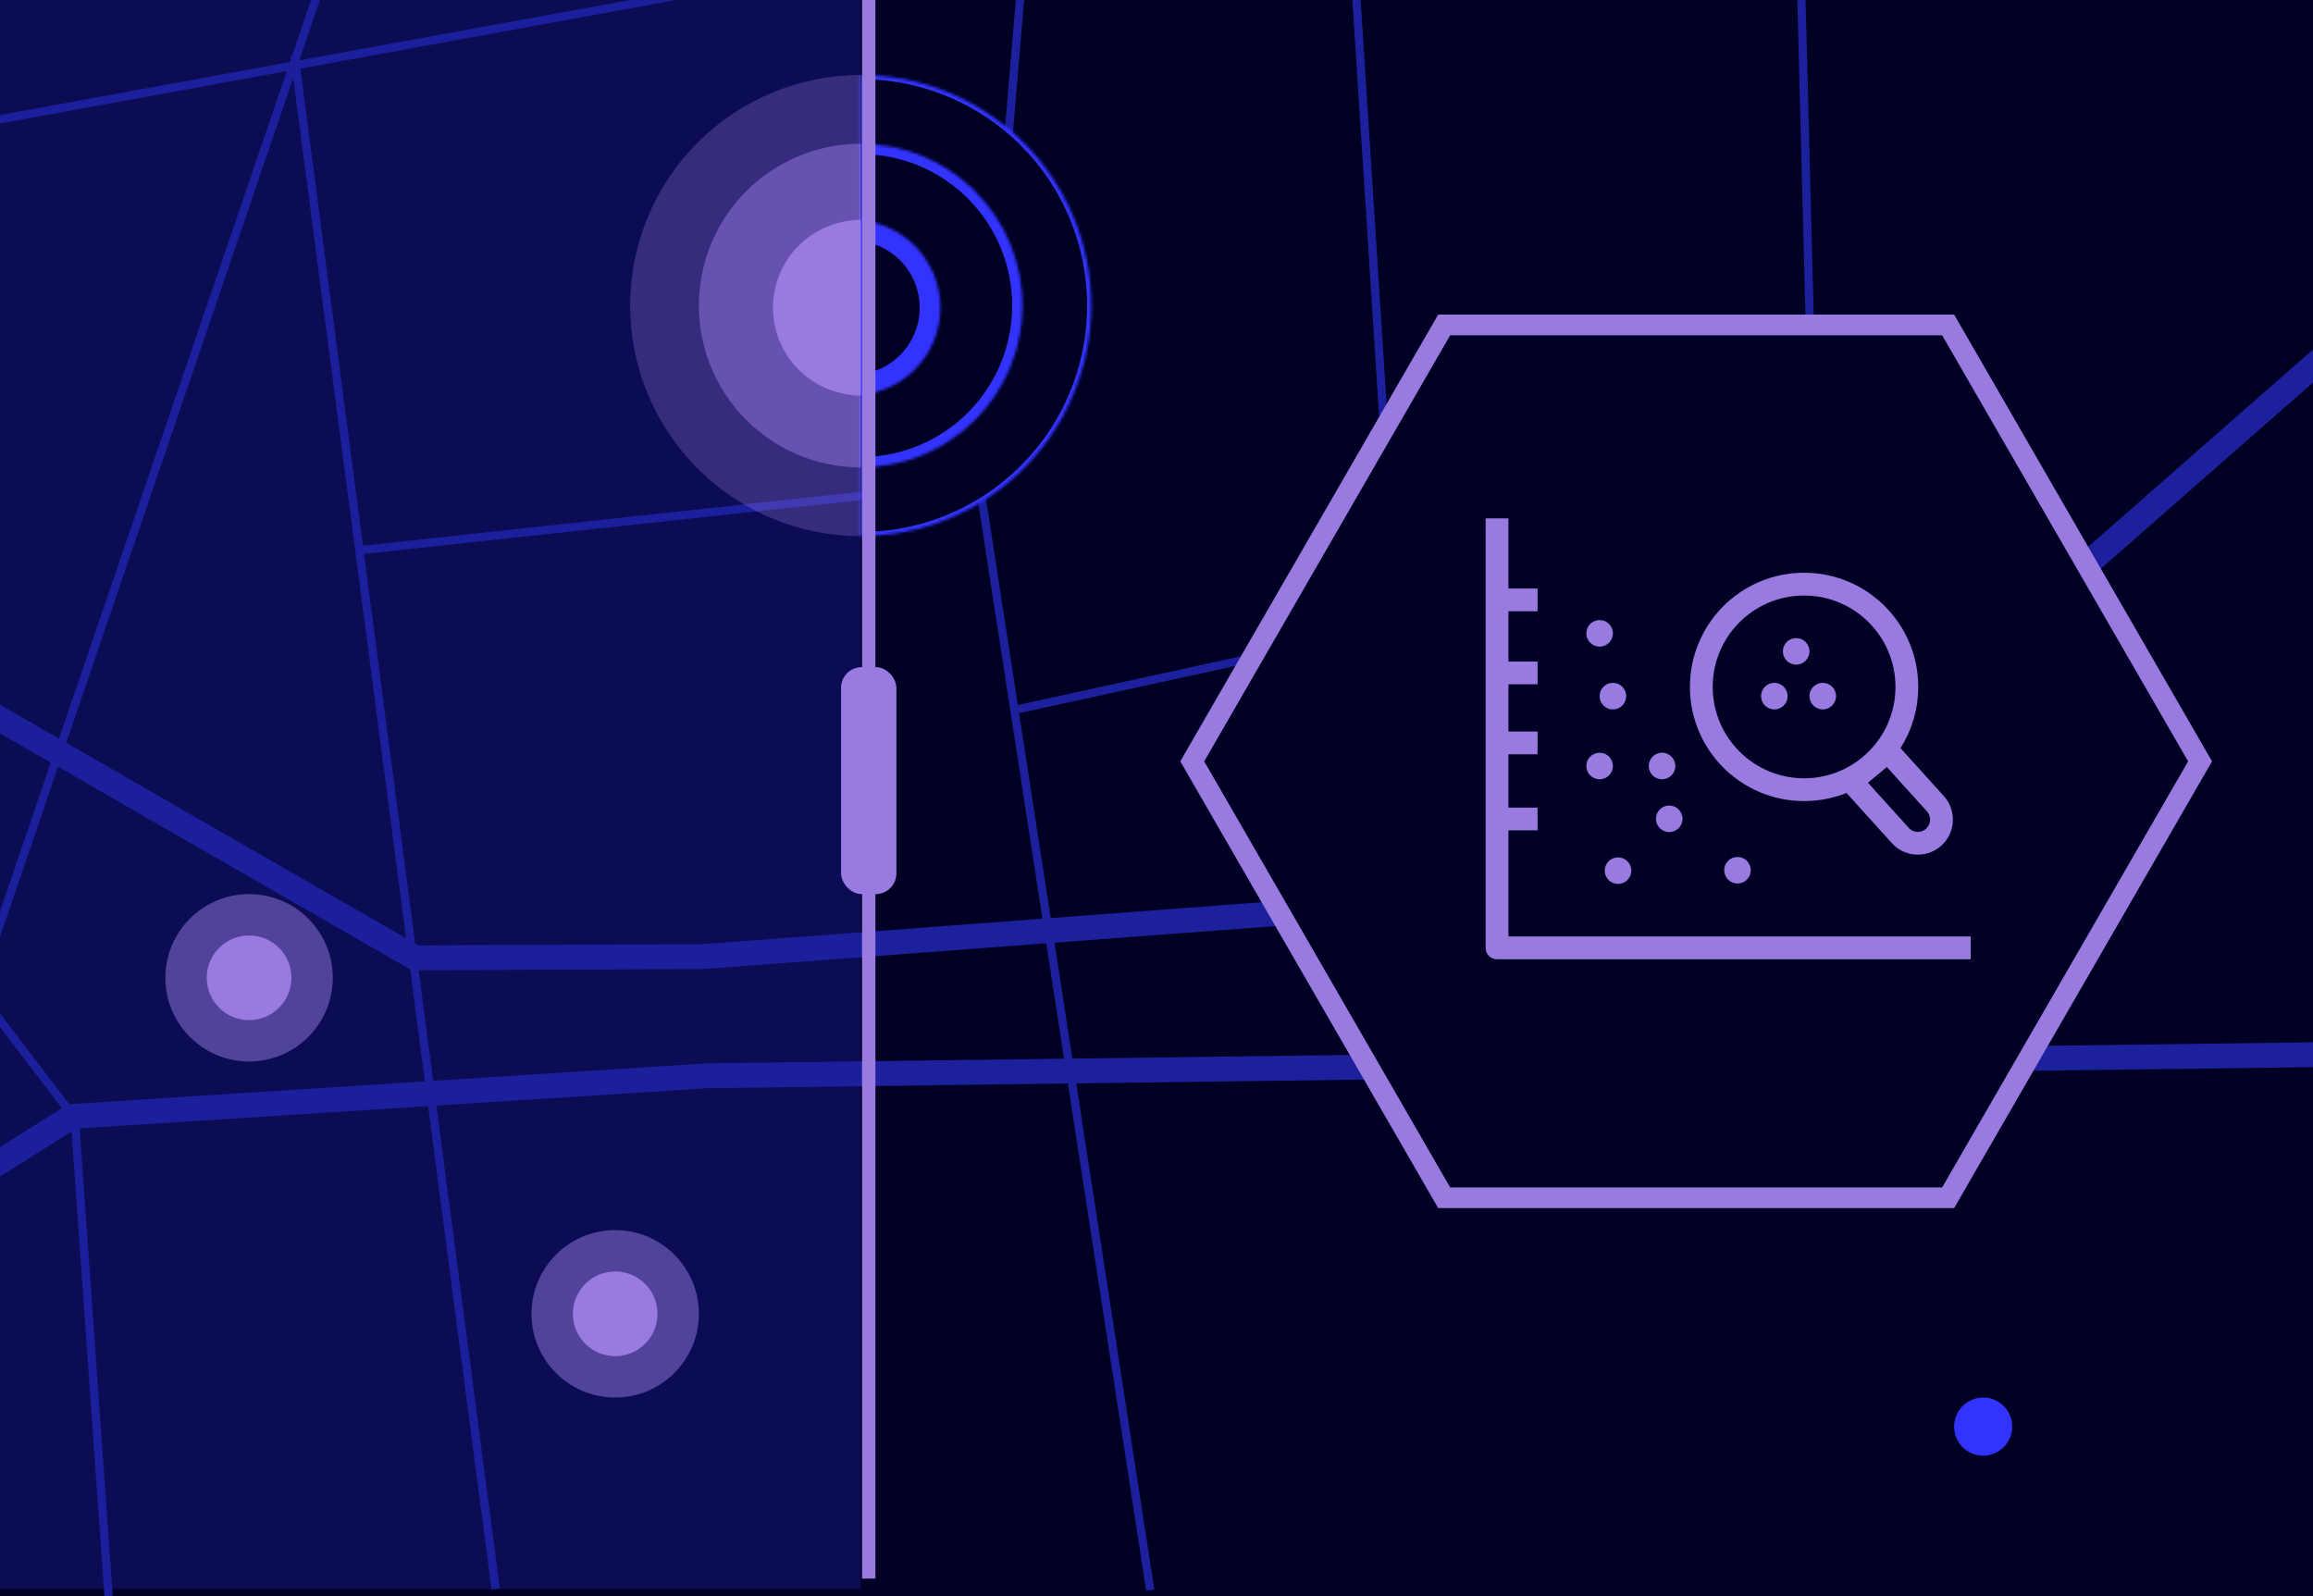 <svg width="800" height="552" viewBox="0 0 800 552" fill="none" xmlns="http://www.w3.org/2000/svg">
<g clip-path="url(#clip0_1049_48349)">
<rect x="-1.854" y="-12.017" width="844.198" height="598.952" fill="#000024"/>
<path d="M925.933 417.285L801.607 364.763L244.468 372.076L24.968 386.132L-50.856 433.793L-52.3 218.595L143.535 331.279L243.139 330.856L597.5 304.262L911.971 28.352" stroke="#1C209C" stroke-width="8.598"/>
<path d="M101.88 19.493L171.439 549.587M-52.007 50.727L253.815 -5.097" stroke="#1C209C" stroke-width="2.866"/>
<path d="M352.871 -1.26L338.737 167.065M338.737 167.065L125.439 190.193M338.737 167.065L350.854 245.558M397.843 549.973L350.854 245.558M350.854 245.558L483.099 216.671M622.705 -14.11L627.845 185.054L483.099 216.671M468.514 -10.255L483.099 216.671" stroke="#1C209C" stroke-width="2.866"/>
<path d="M37.558 552L25.855 386.756L-49.511 287.985M112.923 -11.139L-51.852 471.484" stroke="#1C209C" stroke-width="2.866"/>
<rect x="-13.029" width="310.726" height="549.587" fill="#1C209C" fill-opacity="0.4"/>
<circle cx="685.922" cy="493.409" r="10.054" fill="#3333FF"/>
<circle cx="212.777" cy="454.405" r="28.95" fill="#997AE0" fill-opacity="0.5"/>
<circle cx="212.777" cy="454.405" r="14.642" fill="#997AE0"/>
<circle cx="86.15" cy="338.184" r="28.95" fill="#997AE0" fill-opacity="0.5"/>
<circle cx="86.149" cy="338.185" r="14.642" fill="#997AE0"/>
<path d="M760.944 263.323L673.808 112.386L499.5 112.386L412.363 263.323L499.5 414.26L673.808 414.26L760.944 263.323Z" fill="#000024" stroke="#997AE0" stroke-width="7.165"/>
<path d="M623.982 273.124C643.614 273.124 659.528 257.21 659.528 237.578C659.528 217.947 643.614 202.032 623.982 202.032C604.351 202.032 588.436 217.947 588.436 237.578C588.436 257.21 604.351 273.124 623.982 273.124Z" stroke="#997AE0" stroke-width="7.881" stroke-miterlimit="10"/>
<path d="M640.378 270.284L653.01 259.846L669.631 278.243C672.515 281.732 672.024 286.896 668.538 289.777C665.05 292.661 659.886 292.17 657.005 288.682L640.65 270.588L640.378 270.284Z" stroke="#997AE0" stroke-width="7.881" stroke-miterlimit="10"/>
<path d="M517.778 179.284V327.828H681.619" stroke="#997AE0" stroke-width="7.881" stroke-linejoin="round"/>
<path d="M621.244 229.879C623.782 229.879 625.84 227.821 625.84 225.283C625.84 222.745 623.782 220.688 621.244 220.688C618.706 220.688 616.648 222.745 616.648 225.283C616.648 227.821 618.706 229.879 621.244 229.879Z" fill="#997AE0"/>
<path d="M613.687 245.361C616.225 245.361 618.283 243.303 618.283 240.765C618.283 238.227 616.225 236.169 613.687 236.169C611.149 236.169 609.091 238.227 609.091 240.765C609.091 243.303 611.149 245.361 613.687 245.361Z" fill="#997AE0"/>
<path d="M574.851 269.526C577.389 269.526 579.447 267.469 579.447 264.931C579.447 262.393 577.389 260.335 574.851 260.335C572.313 260.335 570.255 262.393 570.255 264.931C570.255 267.469 572.313 269.526 574.851 269.526Z" fill="#997AE0"/>
<path d="M553.261 223.647C555.799 223.647 557.856 221.589 557.856 219.051C557.856 216.513 555.799 214.455 553.261 214.455C550.722 214.455 548.665 216.513 548.665 219.051C548.665 221.589 550.722 223.647 553.261 223.647Z" fill="#997AE0"/>
<path d="M577.332 287.791C579.87 287.791 581.928 285.733 581.928 283.195C581.928 280.657 579.87 278.6 577.332 278.6C574.794 278.6 572.736 280.657 572.736 283.195C572.736 285.733 574.794 287.791 577.332 287.791Z" fill="#997AE0"/>
<path d="M600.942 305.573C603.48 305.573 605.538 303.516 605.538 300.978C605.538 298.439 603.48 296.382 600.942 296.382C598.404 296.382 596.346 298.439 596.346 300.978C596.346 303.516 598.404 305.573 600.942 305.573Z" fill="#997AE0"/>
<path d="M553.261 269.526C555.799 269.526 557.856 267.469 557.856 264.931C557.856 262.393 555.799 260.335 553.261 260.335C550.722 260.335 548.665 262.393 548.665 264.931C548.665 267.469 550.722 269.526 553.261 269.526Z" fill="#997AE0"/>
<path d="M557.857 245.361C560.395 245.361 562.453 243.303 562.453 240.765C562.453 238.227 560.395 236.169 557.857 236.169C555.319 236.169 553.261 238.227 553.261 240.765C553.261 243.303 555.319 245.361 557.857 245.361Z" fill="#997AE0"/>
<path d="M559.63 305.723C562.169 305.723 564.226 303.666 564.226 301.127C564.226 298.589 562.169 296.532 559.63 296.532C557.092 296.532 555.035 298.589 555.035 301.127C555.035 303.666 557.092 305.723 559.63 305.723Z" fill="#997AE0"/>
<path d="M630.438 245.361C632.976 245.361 635.034 243.303 635.034 240.765C635.034 238.227 632.976 236.169 630.438 236.169C627.9 236.169 625.842 238.227 625.842 240.765C625.842 243.303 627.9 245.361 630.438 245.361Z" fill="#997AE0"/>
<path d="M531.798 207.475H519.169" stroke="#997AE0" stroke-width="7.881" stroke-linejoin="round"/>
<path d="M531.798 232.733H519.169" stroke="#997AE0" stroke-width="7.881" stroke-linejoin="round"/>
<path d="M531.798 256.951H519.169" stroke="#997AE0" stroke-width="7.881" stroke-linejoin="round"/>
<path d="M531.798 283.249H519.169" stroke="#997AE0" stroke-width="7.881" stroke-linejoin="round"/>
<mask id="path-30-inside-1_1049_48349" fill="white">
<path d="M297.697 25.945C308.169 25.945 318.538 28.007 328.213 32.015C337.888 36.022 346.679 41.896 354.083 49.301C361.488 56.705 367.362 65.496 371.369 75.171C375.377 84.846 377.44 95.215 377.44 105.687C377.44 116.159 375.377 126.528 371.369 136.203C367.362 145.878 361.488 154.669 354.083 162.074C346.679 169.478 337.888 175.352 328.213 179.36C318.538 183.367 308.169 185.43 297.697 185.43L297.697 105.687L297.697 25.945Z"/>
</mask>
<path d="M297.697 25.945C308.169 25.945 318.538 28.007 328.213 32.015C337.888 36.022 346.679 41.896 354.083 49.301C361.488 56.705 367.362 65.496 371.369 75.171C375.377 84.846 377.44 95.215 377.44 105.687C377.44 116.159 375.377 126.528 371.369 136.203C367.362 145.878 361.488 154.669 354.083 162.074C346.679 169.478 337.888 175.352 328.213 179.36C318.538 183.367 308.169 185.43 297.697 185.43L297.697 105.687L297.697 25.945Z" fill="#000024" stroke="#3333FF" stroke-width="2.866" mask="url(#path-30-inside-1_1049_48349)"/>
<mask id="path-31-inside-2_1049_48349" fill="white">
<path d="M297.698 49.717C305.048 49.717 312.326 51.165 319.117 53.978C325.907 56.79 332.077 60.913 337.275 66.111C342.472 71.308 346.595 77.478 349.407 84.268C352.22 91.059 353.668 98.337 353.668 105.687C353.668 113.037 352.22 120.315 349.407 127.106C346.595 133.897 342.472 140.067 337.275 145.264C332.077 150.461 325.907 154.584 319.117 157.397C312.326 160.21 305.048 161.657 297.698 161.657L297.698 105.687L297.698 49.717Z"/>
</mask>
<path d="M297.698 49.717C305.048 49.717 312.326 51.165 319.117 53.978C325.907 56.79 332.077 60.913 337.275 66.111C342.472 71.308 346.595 77.478 349.407 84.268C352.22 91.059 353.668 98.337 353.668 105.687C353.668 113.037 352.22 120.315 349.407 127.106C346.595 133.897 342.472 140.067 337.275 145.264C332.077 150.461 325.907 154.584 319.117 157.397C312.326 160.21 305.048 161.657 297.698 161.657L297.698 105.687L297.698 49.717Z" stroke="#3333FF" stroke-width="7.165" mask="url(#path-31-inside-2_1049_48349)"/>
<mask id="path-32-inside-3_1049_48349" fill="white">
<path d="M294.919 76.081C302.965 76.081 310.681 79.278 316.371 84.967C322.06 90.656 325.257 98.373 325.257 106.419C325.257 114.465 322.06 122.182 316.371 127.872C310.681 133.561 302.965 136.757 294.919 136.757L294.919 106.419L294.919 76.081Z"/>
</mask>
<path d="M294.919 76.081C302.965 76.081 310.681 79.278 316.371 84.967C322.06 90.656 325.257 98.373 325.257 106.419C325.257 114.465 322.06 122.182 316.371 127.872C310.681 133.561 302.965 136.757 294.919 136.757L294.919 106.419L294.919 76.081Z" stroke="#3333FF" stroke-width="14.329" mask="url(#path-32-inside-3_1049_48349)"/>
<path d="M297.697 185.43C287.225 185.43 276.856 183.367 267.181 179.36C257.506 175.352 248.715 169.479 241.31 162.074C233.906 154.669 228.032 145.878 224.024 136.204C220.017 126.529 217.954 116.159 217.954 105.687C217.954 95.215 220.017 84.846 224.024 75.171C228.032 65.496 233.906 56.706 241.31 49.301C248.715 41.896 257.506 36.022 267.181 32.015C276.856 28.007 287.225 25.945 297.697 25.945L297.697 105.687L297.697 185.43Z" fill="#997AE0" fill-opacity="0.3"/>
<path d="M297.697 161.658C290.347 161.658 283.069 160.21 276.279 157.397C269.488 154.585 263.318 150.462 258.121 145.265C252.923 140.067 248.801 133.897 245.988 127.107C243.175 120.316 241.727 113.038 241.727 105.688C241.727 98.338 243.175 91.06 245.988 84.269C248.801 77.478 252.923 71.308 258.121 66.111C263.318 60.914 269.488 56.791 276.279 53.978C283.069 51.166 290.347 49.718 297.697 49.718L297.697 105.688L297.697 161.658Z" fill="#997AE0" fill-opacity="0.5"/>
<path d="M297.696 136.757C289.65 136.757 281.933 133.561 276.244 127.871C270.554 122.182 267.358 114.465 267.358 106.419C267.358 98.373 270.554 90.656 276.244 84.967C281.933 79.277 289.65 76.081 297.696 76.081L297.696 106.419L297.696 136.757Z" fill="#997AE0"/>
<rect x="298.152" y="-6.017" width="4.635" height="253.01" fill="#997AE0"/>
<rect x="298.152" y="292.973" width="4.635" height="253.01" fill="#997AE0"/>
<rect x="290.898" y="230.733" width="19.145" height="78.501" rx="7.165" fill="#997AE0"/>
</g>
<defs>
<clipPath id="clip0_1049_48349">
<rect width="800" height="552" fill="white"/>
</clipPath>
</defs>
</svg>
